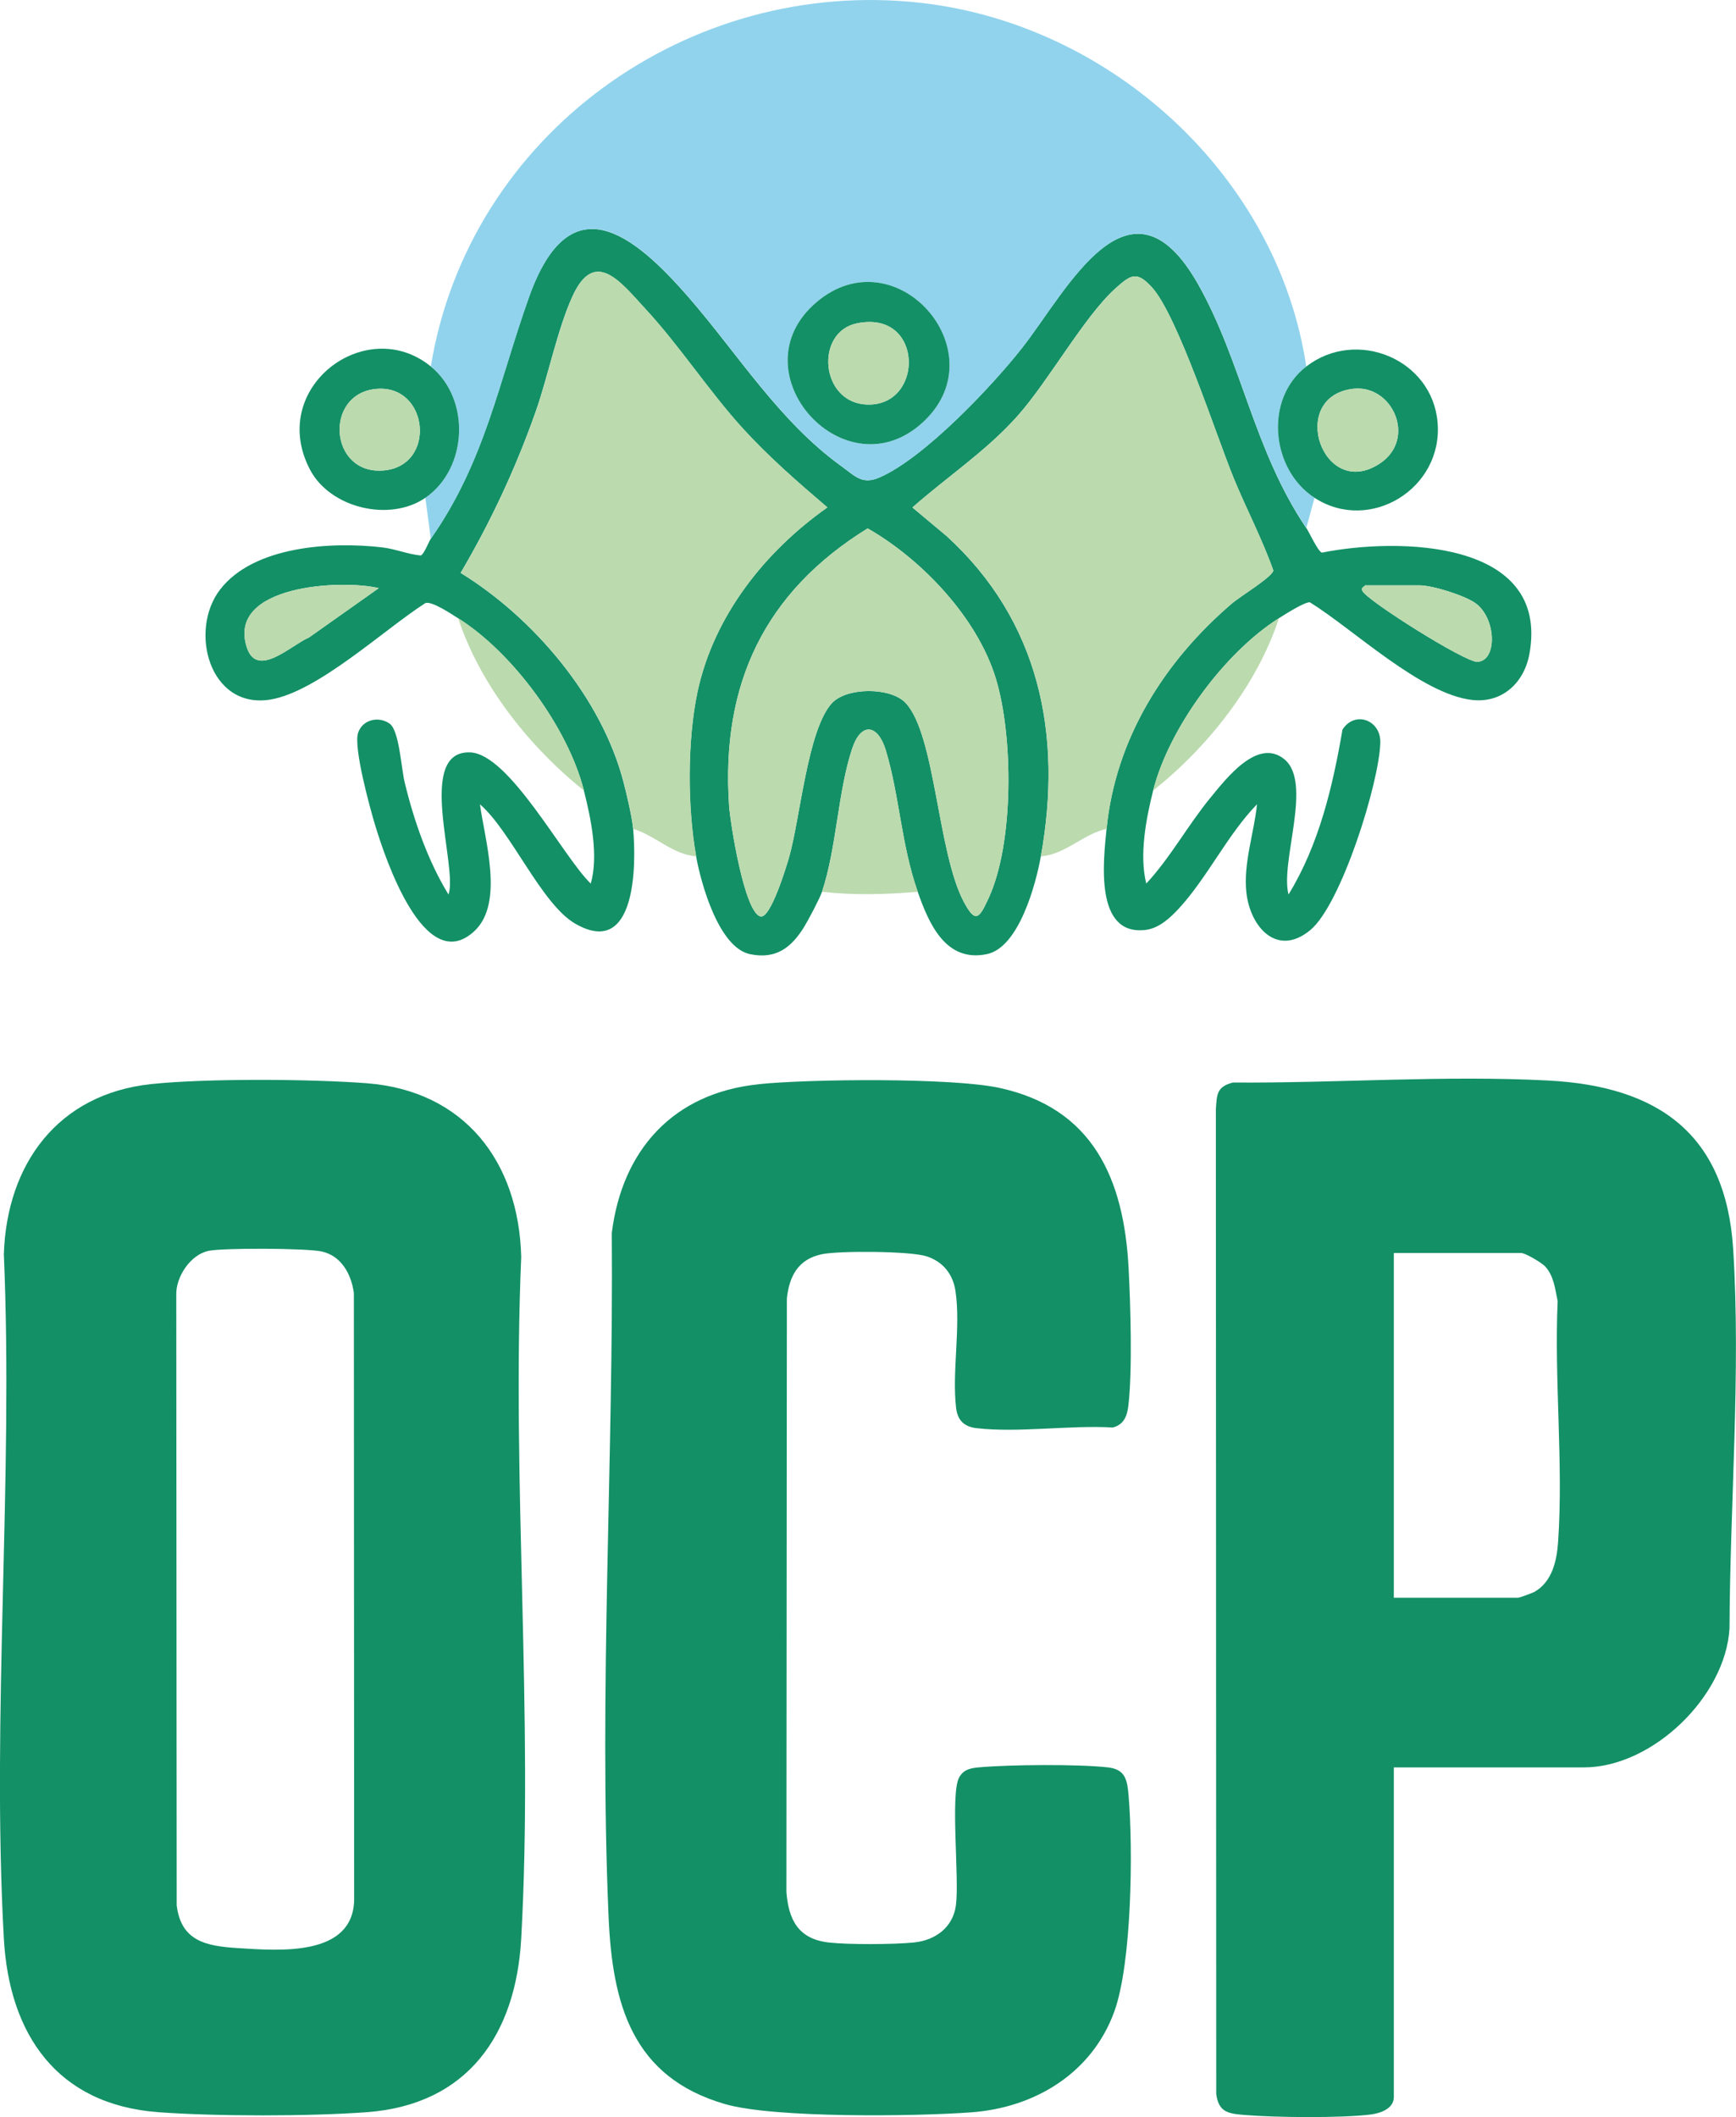 <?xml version="1.0" encoding="UTF-8"?>
<svg id="Capa_2" data-name="Capa 2" xmlns="http://www.w3.org/2000/svg" viewBox="0 0 419.93 512">
  <defs>
    <style>
      .cls-1 {
        fill: #139066;
      }

      .cls-2 {
        fill: #bbdaae;
      }

      .cls-3 {
        fill: #91d3ed;
      }
    </style>
  </defs>
  <g id="Capa_3" data-name="Capa 3">
    <g>
      <path class="cls-1" d="M36.56,262.18c13.25-1.41,38.66-1.24,52.12-.21,23.71,1.82,36.82,19.01,37.4,42.01-2.33,54.22,2.99,110.89,0,164.83-1.29,23.18-12.89,40.21-37.4,42.01-13.83,1.02-36.52,1.02-50.35,0-24.51-1.81-36.11-18.8-37.4-42.01-3-54.16,2.34-111.05,0-165.49.71-21.86,13.12-38.75,35.62-41.14ZM50.43,302.52c-4.37.89-7.96,6.32-7.79,10.74l.1,147.51c1.05,8.72,7.17,9.88,14.78,10.36,9.98.63,27.82,2.15,28.15-11.62l-.07-146.82c-.63-4.54-3.03-9.02-7.83-10.04-3.74-.79-23.65-.89-27.35-.14Z"/>
      <path class="cls-1" d="M337.16,427.43v79.74c0,2.84-3.35,3.94-5.7,4.22-7.23.87-22.97.72-30.39.1-3.99-.33-6.26-.65-6.87-5.05l-.09-238.18c.25-3.65.22-5.44,4.12-6.46,25.15.18,51.18-1.81,76.34-.48,26.48,1.39,42.89,12.88,44.67,40.69,1.89,29.59-.78,62.11-.88,91.81-.98,16.56-18.7,33.61-35.21,33.61h-45.99ZM337.16,386.4h30.11c.24,0,3.43-1.15,3.89-1.41,4.32-2.45,5.43-7.56,5.74-12.13,1.3-18.82-.96-39.19-.11-58.18-.61-2.9-.89-5.99-2.94-8.31-.9-1.02-4.91-3.35-5.92-3.35h-30.77v83.38Z"/>
      <path class="cls-1" d="M183.49,262.2c12.43-1.27,46.74-1.6,58.27.9,22.65,4.91,30.1,22.04,31.24,43.54.47,8.91.94,24.56-.03,33.11-.29,2.58-1.02,4.76-3.78,5.48-10.37-.62-22.84,1.33-32.96.16-3.04-.35-4.61-1.9-4.96-4.96-1.02-8.74,1.18-19.6-.16-28.3-.62-4.02-3.03-7.01-6.93-8.29-3.92-1.29-21.1-1.4-25.36-.52-5.72,1.18-7.9,5.27-8.48,10.71l-.11,143.53c.53,6.81,2.92,11.39,10.28,12.22,4.83.54,15.62.48,20.51,0,5.21-.52,9.48-3.61,10.21-8.98.88-6.46-1.42-27.02.8-30.97,1.1-1.96,2.83-2.24,4.86-2.42,7.29-.66,24.02-.8,31.15.02,4.28.49,4.65,3.17,4.97,6.94,1.08,12.82.8,40.39-3.48,52.15-5.41,14.83-19.14,23.19-34.57,24.33-13.34.99-47.71,1.45-59.6-2-22.41-6.5-27.23-24.08-28.15-45.31-2.34-54.36,1.22-110.89.78-165.37,2.51-20.12,14.93-33.85,35.51-35.95Z"/>
      <path class="cls-1" d="M315.99,127.67c.66.98,2.83,5.74,3.78,5.98,18.27-3.67,55.21-3.21,50.19,24.49-1.26,6.97-6.59,11.97-13.86,11.14-12.38-1.42-28.69-17.08-39.23-23.61-1.17-.2-6.15,2.98-7.49,3.83-13.16,8.28-26.63,26.59-30.44,41.69-1.73,6.87-3.39,15.65-1.66,22.49,5.91-6.37,10.07-14.15,15.57-20.82,3.78-4.59,11.37-14.52,17.82-9.25,6.94,5.66-1.06,24.82,1.02,32.72,7.37-12.04,10.68-26.07,13.05-39.89,2.99-4.65,9.28-2.32,9.15,3.13-.23,9.68-9.44,39.14-16.92,45.35-7.99,6.64-14.51-.63-15.47-8.99-.8-7.02,1.85-14.47,2.57-21.43-7.09,7.28-12.02,17.72-18.85,25.15-2.09,2.27-4.81,4.82-8.01,5.23-12.6,1.63-10.27-16.93-9.54-24.43,2.13-21.74,13.96-40.56,30.43-54.6,1.8-1.53,9.83-6.44,9.9-7.9-2.69-7.61-6.48-14.77-9.54-22.22-4.25-10.32-13.61-39.49-19.87-46.3-3.62-3.93-5.06-3.05-8.87.41-7.52,6.82-16.02,22.23-23.55,30.71-7.53,8.48-17.01,14.72-25.47,22.18l8.27,6.91c22.47,20.51,28.11,47.97,22.81,77.44-1.21,6.74-5.29,22.06-13.06,23.67-9.97,2.07-14.01-7.35-16.73-15.07-4.01-11.4-4.41-23.28-7.74-34.27-1.88-6.21-5.94-6.89-8.1-.42-3.49,10.43-3.78,24.13-7.32,34.7-.53,1.59-3.34,6.91-4.36,8.55-3.1,5-6.83,7.8-13.03,6.52-7.57-1.57-11.87-17.06-13.06-23.67-2.11-11.81-2.16-27.97.32-39.71,3.9-18.39,16.34-34.04,31.43-44.66-7.1-6.06-14.23-12.25-20.52-19.17-8.21-9.04-15.22-19.89-23.47-28.81-6.01-6.5-12.26-14.9-17.66-3.09-3.67,8.03-5.87,19.33-8.97,28.09-4.84,13.66-10.76,26.33-18.09,38.82,17.69,10.86,34.17,30.3,39.42,50.66.77,2.98,2.05,8.36,2.31,11.25.78,8.43.82,31.45-13.99,22.92-8.19-4.72-15.5-22.32-23.06-28.88,1.13,8.55,5.96,23.92-1.39,30.71-12.07,11.13-21.63-17.97-23.94-25.57-1.31-4.32-5.28-18.83-4.16-22.38,1.01-3.19,4.91-4.18,7.63-2.27,2.34,1.65,2.8,10.71,3.65,14.22,2.24,9.28,5.62,18.97,10.6,27.12,2.35-6.65-8.01-34.83,5.22-34.38,9.51.32,22.52,25.33,29.19,31.73,1.92-6.69.07-15.68-1.66-22.49-3.83-15.16-17.22-33.38-30.44-41.69-1.64-1.03-6.33-4.2-7.9-3.66-9.88,6.3-26.12,21.54-37.59,23.35-14.71,2.32-19.68-16.75-12.07-26.62,8.15-10.58,27.02-11.64,39.28-10.19,3.1.37,6.1,1.64,9.22,1.95.79-.16,1.97-3.33,2.44-4.01,13.12-18.69,16.41-37.86,23.81-58.57,9.85-27.54,25.14-15.35,38.74.33,11.87,13.69,21.81,29.84,36.78,40.65,3.44,2.48,5.04,4.55,9.24,2.73,10.78-4.68,27.29-22.12,34.64-31.53,10.73-13.73,25.92-44.43,42.44-15.16,10.56,18.71,13.38,39.97,26.13,58.91ZM209.89,127.78c-24.97,15.43-35.52,37.69-33.53,67.06.27,4.06,3.71,25.96,7.62,26.8,2.44.53,6.24-12.05,6.88-14.27,2.7-9.39,4.48-30.87,10.35-37.29,3.59-3.92,14.25-3.93,17.86-.07,7.22,7.7,7.68,36.07,14.08,48.12,2.84,5.34,3.76,3.91,5.97-.87,6.18-13.34,6.01-39.23,1.76-53.18-4.47-14.69-17.88-28.78-30.99-36.29ZM91.63,142.24c-8.89-2.18-36.9-.8-31.91,14.37,2.49,7.56,10.69-.58,15.05-2.46l16.86-11.92ZM330.21,141.57c-.38.47-1.02.5-.67,1.32.94,2.23,24.88,17.32,27.83,17.17,4.86-.24,4.6-10.47-.41-14.15-2.57-1.89-10.46-4.35-13.52-4.35h-13.24Z"/>
      <path class="cls-3" d="M315.99,88.63c-10.25,7.9-8.53,24.92,1.99,31.76l-1.99,7.28c-12.75-18.94-15.57-40.19-26.13-58.91-16.51-29.27-31.7,1.43-42.44,15.16-7.36,9.41-23.86,26.85-34.64,31.53-4.2,1.82-5.8-.25-9.24-2.73-14.97-10.81-24.91-26.96-36.78-40.65-13.59-15.68-28.89-27.87-38.74-.33-7.4,20.71-10.7,39.88-23.81,58.57l-1.32-9.93c10.23-7.05,11.04-23.84,1.32-31.76C113.39,32.55,166.57-5.74,222.92.71c45.96,5.25,86.19,41.9,93.06,87.93ZM223.76,101.63c17.39-16.97-7.2-44.74-26.24-28.56-19.97,16.96,7.31,47.03,26.24,28.56Z"/>
      <path class="cls-2" d="M168.41,207.08c-5.59-.34-10-5.07-15.22-6.62-.27-2.89-1.55-8.27-2.31-11.25-5.25-20.37-21.73-39.8-39.42-50.66,7.33-12.48,13.25-25.16,18.09-38.82,3.1-8.75,5.3-20.06,8.97-28.09,5.4-11.81,11.65-3.41,17.66,3.09,8.25,8.92,15.25,19.77,23.47,28.81,6.29,6.92,13.42,13.11,20.52,19.17-15.09,10.62-27.53,26.27-31.43,44.66-2.49,11.74-2.44,27.9-.32,39.71Z"/>
      <path class="cls-2" d="M267.68,200.46c-5.49,1.12-10.12,6.29-15.88,6.62,5.3-29.47-.35-56.93-22.81-77.44l-8.27-6.91c8.46-7.46,17.94-13.7,25.47-22.18,7.53-8.48,16.04-23.89,23.55-30.71,3.81-3.45,5.25-4.34,8.87-.41,6.26,6.81,15.62,35.98,19.87,46.3,3.06,7.45,6.85,14.61,9.54,22.22-.07,1.46-8.11,6.37-9.9,7.9-16.48,14.04-28.3,32.86-30.43,54.6Z"/>
      <path class="cls-1" d="M315.99,88.63c12.14-9.35,30.48-1.79,31.76,13.57,1.33,16.01-16.46,26.85-29.77,18.19-10.52-6.84-12.24-23.86-1.99-31.76ZM327.08,94.05c-15.69,2.17-7.01,27.18,6.73,18.02,9.03-6.02,2.91-19.36-6.73-18.02Z"/>
      <path class="cls-1" d="M104.21,88.63c9.72,7.93,8.91,24.72-1.32,31.76-8.59,5.91-23.02,2.53-27.91-6.83-10.33-19.75,13.55-37.73,29.24-24.93ZM90.84,94.07c-12.51,1.31-11.17,20.66,1.78,19.72,13.17-.95,11.14-21.08-1.78-19.72Z"/>
      <path class="cls-2" d="M198.85,215.68c3.54-10.57,3.83-24.27,7.32-34.7,2.16-6.46,6.22-5.79,8.1.42,3.33,11,3.73,22.88,7.74,34.27-7.75.65-15.42.88-23.16,0Z"/>
      <path class="cls-2" d="M278.93,191.2c3.81-15.1,17.29-33.41,30.44-41.69-5.28,16.15-17.22,31.17-30.44,41.69Z"/>
      <path class="cls-2" d="M141.27,191.2c-13.19-10.54-25.13-25.56-30.44-41.69,13.22,8.31,26.61,26.53,30.44,41.69Z"/>
      <path class="cls-2" d="M209.89,127.78c13.11,7.5,26.52,21.6,30.99,36.29,4.25,13.95,4.42,39.84-1.76,53.18-2.21,4.78-3.14,6.21-5.97.87-6.4-12.05-6.86-40.42-14.08-48.12-3.61-3.86-14.27-3.85-17.86.07-5.87,6.42-7.65,27.9-10.35,37.29-.64,2.22-4.43,14.8-6.88,14.27-3.92-.84-7.35-22.74-7.62-26.8-1.99-29.36,8.57-51.62,33.53-67.06Z"/>
      <path class="cls-2" d="M91.63,142.24l-16.86,11.92c-4.37,1.88-12.57,10.02-15.05,2.46-4.99-15.17,23.03-16.55,31.91-14.37Z"/>
      <path class="cls-2" d="M330.21,141.57h13.24c3.06,0,10.96,2.46,13.52,4.35,5.01,3.68,5.26,13.91.41,14.15-2.95.15-26.89-14.94-27.83-17.17-.35-.82.28-.85.67-1.32Z"/>
      <path class="cls-1" d="M223.76,101.63c-18.93,18.47-46.21-11.6-26.24-28.56,19.05-16.18,43.63,11.59,26.24,28.56ZM207.27,78.2c-10.25,2.13-8.87,19.34,2.56,19.64,13.83.35,13.63-23-2.56-19.64Z"/>
      <path class="cls-2" d="M327.08,94.05c9.63-1.33,15.76,12.01,6.73,18.02-13.74,9.15-22.42-15.85-6.73-18.02Z"/>
      <path class="cls-2" d="M90.84,94.07c12.92-1.36,14.95,18.78,1.78,19.72-12.95.93-14.29-18.41-1.78-19.72Z"/>
      <path class="cls-2" d="M207.27,78.2c16.19-3.36,16.39,19.99,2.56,19.64-11.43-.29-12.81-17.51-2.56-19.64Z"/>
    </g>
  </g>
</svg>